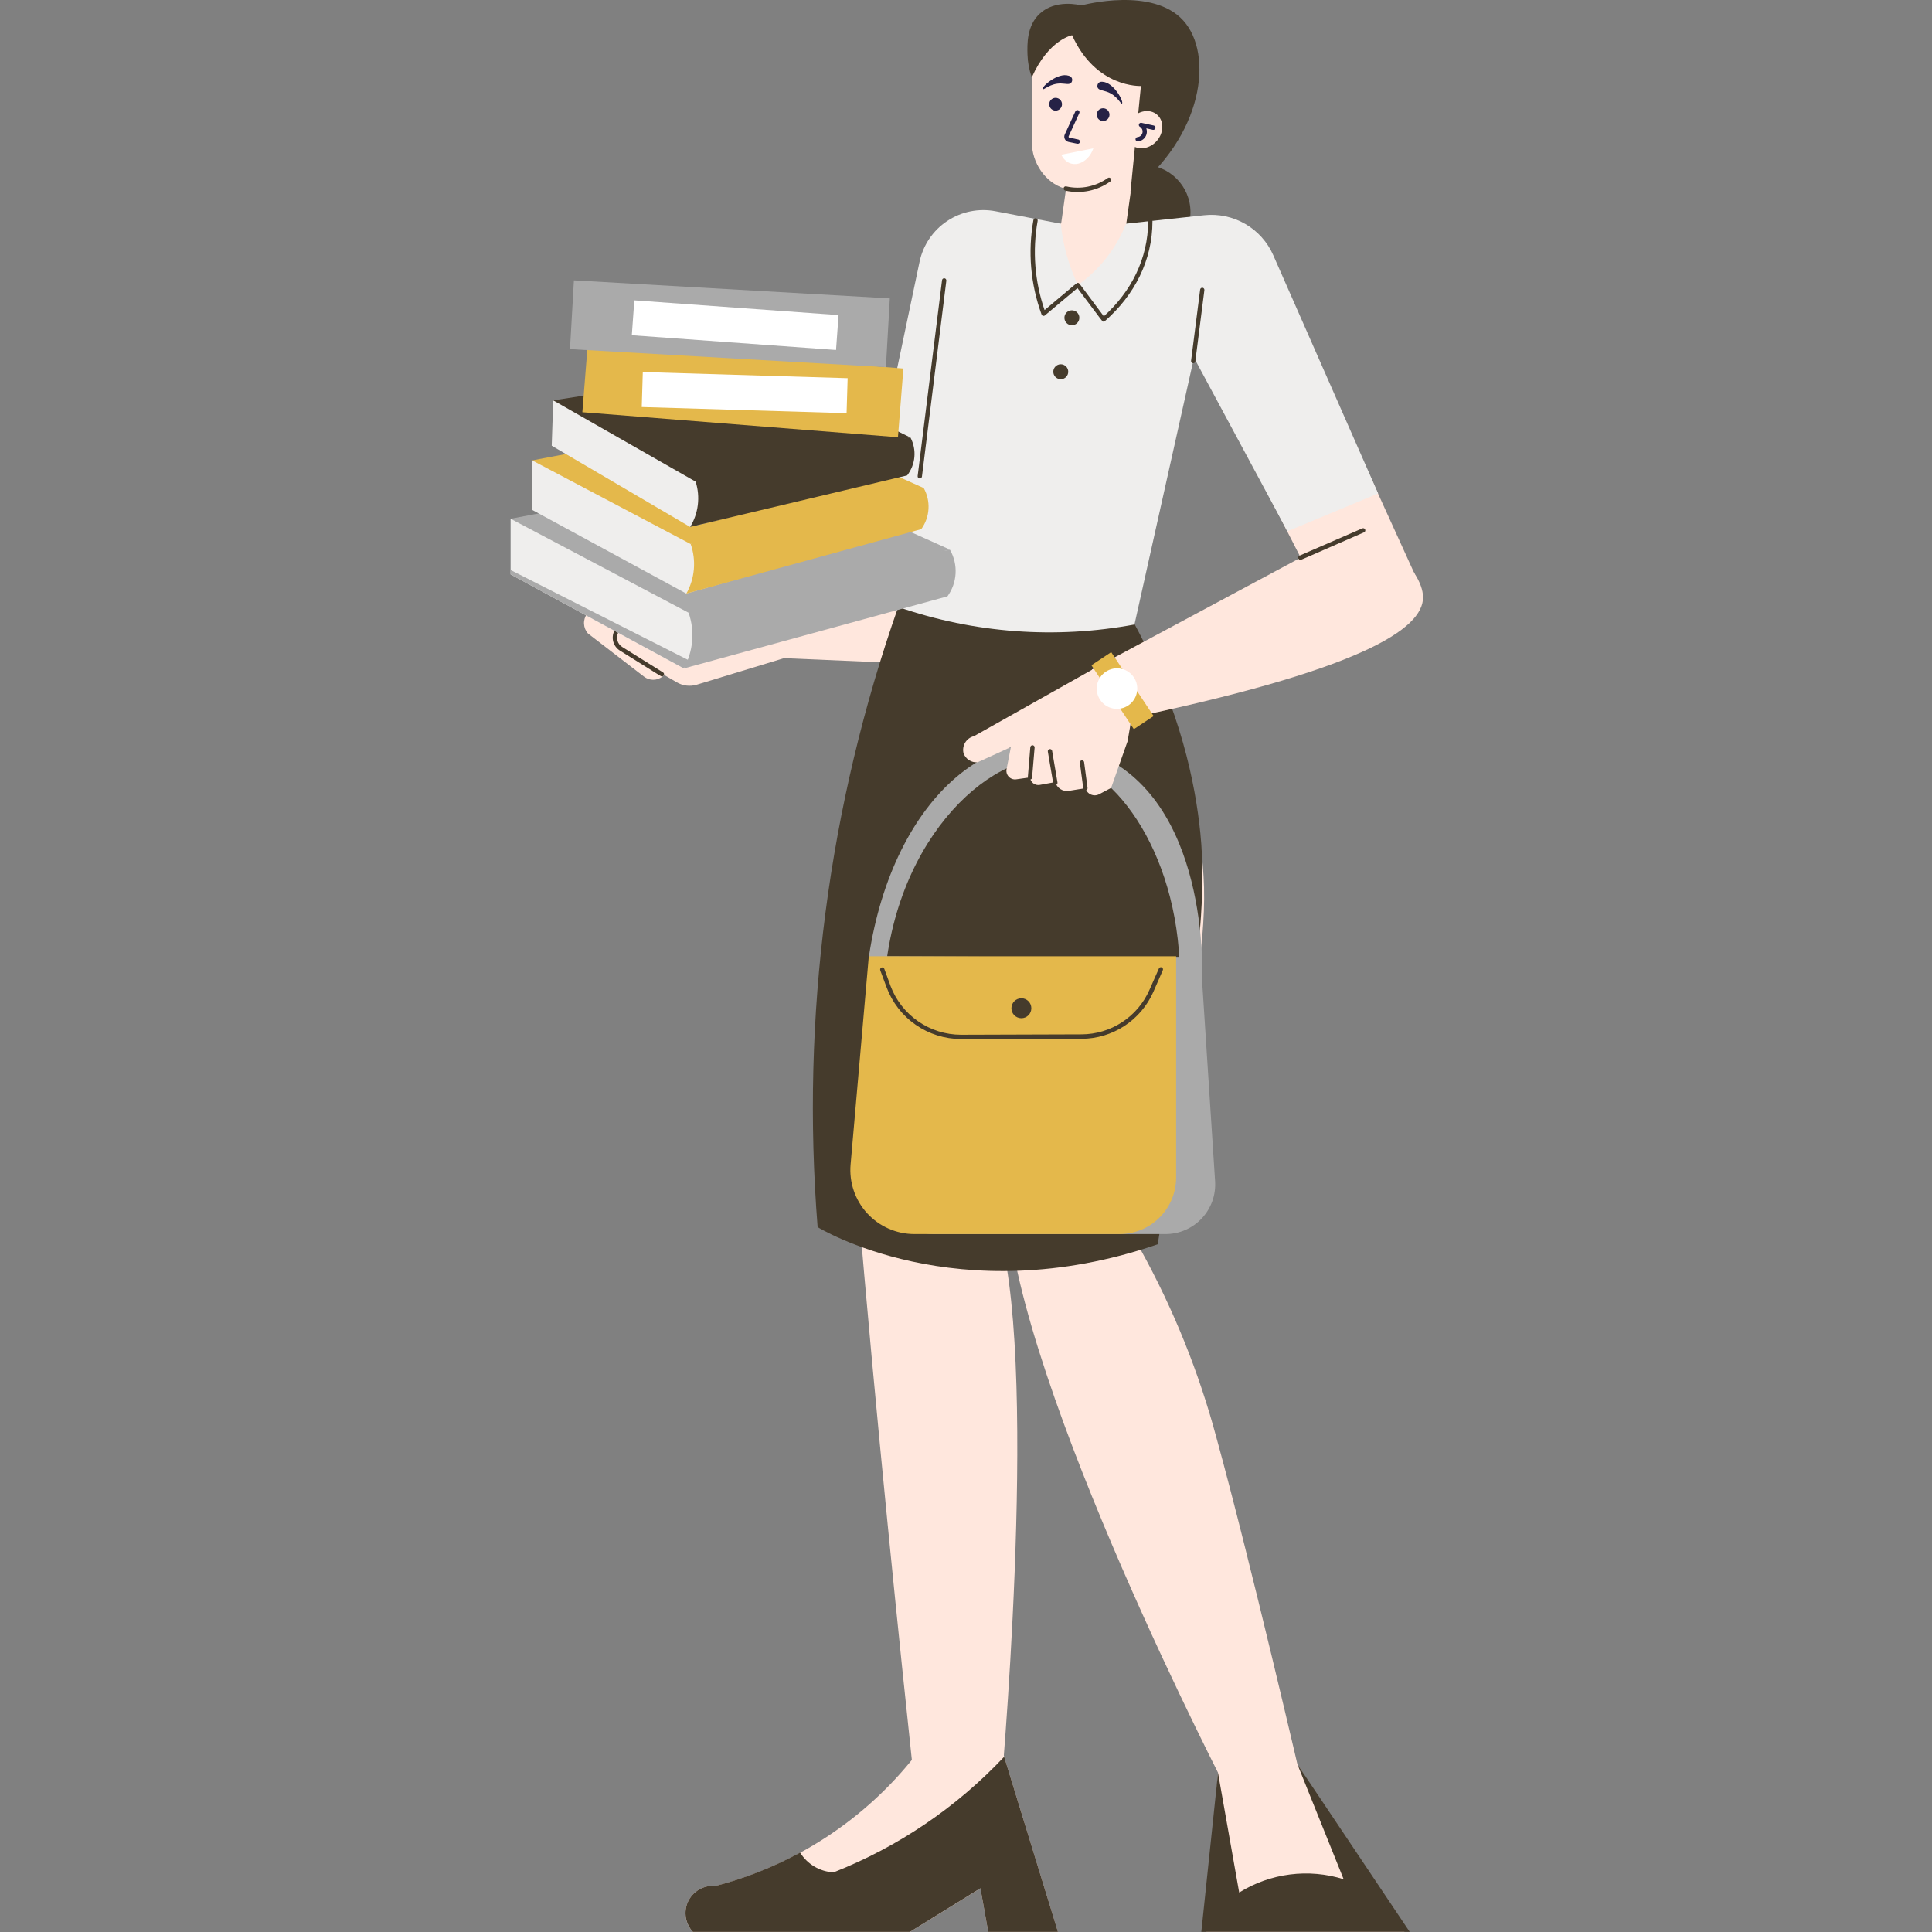 <svg width="280" height="280" viewBox="0 0 280 280" fill="none" xmlns="http://www.w3.org/2000/svg">
<rect x="0" y="0" width="280" height="280" fill="#808080" stroke="none"/>
<g clip-path="url(#clip0_1398_433)">
<path d="M165.668 37.611C169.458 37.611 172.531 34.538 172.531 30.747C172.531 26.957 169.458 23.884 165.668 23.884C161.877 23.884 158.805 26.957 158.805 30.747C158.805 34.538 161.877 37.611 165.668 37.611Z" fill="#453B2C"/>
<path d="M155.133 33.118L146.104 31.021C144.817 30.723 143.485 30.682 142.182 30.9C140.88 31.117 139.633 31.589 138.513 32.289C137.393 32.989 136.422 33.903 135.655 34.978C134.889 36.053 134.342 37.269 134.045 38.556L121.165 94.433L138.152 97.04L155.133 33.118Z" fill="#E4B84B"/>
<path d="M131.543 88.926C131.543 88.926 124.872 106.379 122.066 121.817C119.26 137.254 132.781 260.91 132.781 260.91H144.945C144.945 260.91 150.545 200.249 144.945 179.037L151.883 127.89L154.615 86.717L131.543 88.926Z" fill="#FFE7DD"/>
<path d="M92.386 95.584L98.08 98.882C98.513 99.136 98.994 99.299 99.493 99.359C99.992 99.419 100.498 99.375 100.979 99.23L113.586 95.397L113.144 90.363L93.587 92.416C92.343 91.838 91.098 92.136 90.725 92.759C90.352 93.381 90.831 94.924 92.386 95.584Z" fill="#FFE7DD"/>
<path d="M97.694 96.716L96.001 98.06C95.62 98.356 95.15 98.517 94.667 98.517C94.183 98.517 93.714 98.356 93.332 98.06L85.212 91.807C84.864 91.417 84.662 90.92 84.639 90.399C84.616 89.877 84.773 89.364 85.085 88.946C85.397 88.527 85.844 88.229 86.35 88.102C86.856 87.975 87.39 88.026 87.863 88.248L97.694 96.716Z" fill="#FFE7DD"/>
<path d="M95.927 98.029C95.79 98.029 96.263 98.297 89.854 94.296C89.382 94.005 89.035 93.548 88.884 93.014C88.733 92.481 88.788 91.91 89.039 91.415C89.057 91.378 89.082 91.345 89.113 91.318C89.144 91.291 89.179 91.27 89.218 91.257C89.257 91.243 89.298 91.238 89.338 91.24C89.379 91.243 89.419 91.254 89.456 91.272C89.493 91.289 89.526 91.314 89.553 91.345C89.58 91.376 89.6 91.412 89.613 91.451C89.626 91.49 89.631 91.531 89.627 91.572C89.624 91.613 89.612 91.652 89.593 91.689C89.414 92.046 89.375 92.458 89.484 92.843C89.594 93.227 89.844 93.557 90.184 93.767L96.089 97.45C96.148 97.485 96.194 97.539 96.219 97.602C96.245 97.666 96.248 97.736 96.23 97.802C96.212 97.868 96.172 97.926 96.117 97.967C96.062 98.008 95.996 98.03 95.927 98.029Z" fill="#453B2C"/>
<path d="M109.865 95.223L131.643 96.156C131.942 92.182 132.243 88.204 132.546 84.222L116.287 87.955L110.886 91.57C110.546 92.794 110.205 94.011 109.865 95.223Z" fill="#FFE7DD"/>
<path d="M162.264 39.292L153.005 37.992L155.437 20.67L164.696 21.97L162.264 39.292Z" fill="#FFE7DD"/>
<path d="M162.816 0.893C161.184 0.535 159.491 0.557 157.869 0.956C156.246 1.356 154.737 2.123 153.458 3.198C152.179 4.272 151.163 5.627 150.49 7.156C149.817 8.685 149.504 10.349 149.575 12.018L149.531 20.524C149.531 23.635 151.516 26.466 154.217 27.3C154.794 27.461 155.386 27.563 155.984 27.605C160.165 27.873 163.382 24.177 165.18 22.111C165.485 21.762 165.803 21.345 166.182 20.866C168.037 19.729 169.51 18.063 170.411 16.083C171.312 14.102 171.6 11.898 171.238 9.752C170.876 7.607 169.88 5.618 168.38 4.043C166.879 2.468 164.941 1.377 162.816 0.911V0.893Z" fill="#FFE7DD"/>
<path d="M152.986 16.032C153.498 16.032 153.913 15.617 153.913 15.104C153.913 14.592 153.498 14.177 152.986 14.177C152.474 14.177 152.059 14.592 152.059 15.104C152.059 15.617 152.474 16.032 152.986 16.032Z" fill="#262246"/>
<path d="M159.868 17.544C160.38 17.544 160.795 17.128 160.795 16.616C160.795 16.104 160.38 15.689 159.868 15.689C159.356 15.689 158.94 16.104 158.94 16.616C158.94 17.128 159.356 17.544 159.868 17.544Z" fill="#262246"/>
<path d="M156.203 20.835C156.141 20.835 156.11 20.835 154.859 20.568C154.746 20.544 154.639 20.496 154.546 20.425C154.454 20.355 154.379 20.265 154.326 20.162C154.273 20.058 154.245 19.944 154.242 19.828C154.24 19.712 154.264 19.597 154.312 19.491L155.855 16.131C155.872 16.094 155.896 16.061 155.926 16.033C155.955 16.005 155.991 15.984 156.029 15.97C156.067 15.956 156.108 15.95 156.148 15.952C156.189 15.954 156.229 15.964 156.266 15.982C156.341 16.016 156.399 16.078 156.428 16.155C156.457 16.232 156.455 16.317 156.421 16.392L154.878 19.746C154.868 19.767 154.863 19.789 154.863 19.812C154.863 19.835 154.869 19.858 154.879 19.878C154.889 19.898 154.904 19.916 154.922 19.93C154.94 19.944 154.961 19.953 154.984 19.958L156.266 20.219C156.341 20.235 156.409 20.277 156.454 20.34C156.5 20.402 156.521 20.479 156.513 20.555C156.506 20.632 156.47 20.703 156.412 20.755C156.355 20.807 156.281 20.835 156.203 20.835Z" fill="#262246"/>
<path d="M154.386 27.624C154.346 27.615 154.308 27.598 154.274 27.575C154.241 27.551 154.212 27.521 154.19 27.486C154.168 27.452 154.153 27.413 154.146 27.372C154.139 27.332 154.14 27.29 154.149 27.25C154.158 27.21 154.174 27.173 154.197 27.139C154.219 27.105 154.249 27.077 154.283 27.055C154.317 27.033 154.356 27.018 154.396 27.011C154.436 27.004 154.477 27.005 154.517 27.014C155.55 27.249 156.622 27.262 157.661 27.053C158.701 26.844 159.684 26.417 160.546 25.8C160.578 25.776 160.615 25.758 160.655 25.748C160.694 25.738 160.735 25.736 160.775 25.742C160.816 25.748 160.854 25.763 160.888 25.785C160.923 25.807 160.952 25.835 160.975 25.869C161.023 25.936 161.042 26.019 161.029 26.101C161.016 26.182 160.973 26.255 160.907 26.305C159.975 26.972 158.912 27.435 157.788 27.663C156.664 27.89 155.504 27.877 154.386 27.624Z" fill="#453B2C"/>
<path d="M160.427 13.3C159.813 13.084 159.204 13.071 159.063 12.663C159.028 12.549 159.025 12.428 159.054 12.312C159.082 12.197 159.141 12.091 159.224 12.005C159.298 11.943 159.385 11.897 159.477 11.871C159.57 11.844 159.668 11.838 159.763 11.852C161.432 11.915 162.93 14.794 162.601 15.015C162.428 15.116 161.901 13.817 160.427 13.3Z" fill="#262246"/>
<path d="M153.754 12.098C154.407 12.113 154.981 12.315 155.254 11.984C155.327 11.89 155.373 11.779 155.388 11.661C155.403 11.543 155.387 11.424 155.34 11.315C155.291 11.23 155.225 11.156 155.147 11.098C155.068 11.04 154.979 10.998 154.884 10.975C153.302 10.449 150.888 12.618 151.109 12.928C151.255 13.092 152.194 12.065 153.754 12.098Z" fill="#262246"/>
<path d="M143.845 32.234L173.905 34.586C174.271 34.615 174.626 34.722 174.946 34.9C175.267 35.078 175.545 35.322 175.763 35.618C175.98 35.913 176.131 36.252 176.206 36.61C176.28 36.969 176.277 37.34 176.195 37.697C171.781 57.48 167.368 77.265 162.954 97.052L129.87 95.049L138.239 36.721C138.429 35.401 139.115 34.203 140.156 33.37C141.197 32.537 142.516 32.131 143.845 32.234Z" fill="#EFEEED"/>
<path d="M164.361 90.73C164.361 90.73 174.03 111.32 174.497 128.605C174.963 145.891 165.331 181.146 165.331 181.146C170.07 189.734 173.75 198.864 176.289 208.338C181.192 226.127 188.596 258.116 188.995 259.821H178.006C178.006 259.821 147.672 201.425 145.955 174.576C144.238 147.726 148.295 94.383 148.295 94.383L164.361 90.73Z" fill="#FFE7DD"/>
<path d="M158.549 33.386L170.303 32.041C173.457 31.682 176.645 32.332 179.407 33.897C182.169 35.462 184.365 37.862 185.678 40.753C192.315 55.271 198.934 69.79 205.533 84.309L191.427 86.53C184.633 73.256 177.842 59.982 171.056 46.708L158.549 33.386Z" fill="#FFE7DD"/>
<path d="M176.661 255.055C176.051 263.351 175.444 271.666 174.838 280H203.572L186.194 252.821L176.661 255.055Z" fill="#FFE7DD"/>
<path d="M145.059 253.057L153.328 280H143.223C142.843 277.897 142.47 275.787 142.091 273.678L131.867 280H100.426C99.87 279.413 99.507 278.67 99.386 277.871C99.265 277.072 99.392 276.255 99.749 275.53C100.106 274.805 100.677 274.207 101.384 273.816C102.091 273.424 102.901 273.259 103.705 273.342C115.178 270.379 125.358 263.726 132.676 254.408L145.059 253.057Z" fill="#FFE7DD"/>
<path d="M130.175 87.968C120.052 116.782 116.074 147.397 118.496 177.842C118.496 177.842 138.687 190.33 167.782 180.331C167.782 180.331 169.761 168.546 171.516 155.206C173.787 138.013 174.82 129.234 173.961 120.722C173.239 113.616 171.136 102.969 164.454 90.5C153.001 92.645 141.188 91.772 130.175 87.968Z" fill="#453B2C"/>
<path d="M158.237 97.04L188.994 80.557C189.834 80.134 196.791 76.742 202.03 80.14C204.407 81.677 206.249 84.495 206.236 86.586C206.236 91.091 197.556 97.164 161.523 104.525L158.237 97.04Z" fill="#FFE7DD"/>
<path d="M158.941 33.417L144.275 30.617C141.846 30.153 139.332 30.661 137.273 32.032C135.215 33.403 133.777 35.526 133.268 37.947L123.935 82.361L137.095 86.493L147.449 43.491L158.941 33.417Z" fill="#EFEEED"/>
<path d="M156.203 33.174L174.503 31.195C176.576 30.969 178.667 31.41 180.472 32.455C182.277 33.499 183.702 35.091 184.539 37.001L199.728 71.516L186.58 76.998L171.392 48.773L157.591 44.561L156.203 33.174Z" fill="#EFEEED"/>
<path d="M99.697 275.632C99.375 276.349 99.273 277.145 99.402 277.92C99.532 278.695 99.888 279.414 100.425 279.988H131.866L142.09 273.666C142.469 275.775 142.843 277.884 143.222 279.988H153.327C150.726 271.525 148.127 263.063 145.531 254.601C138.629 261.941 130.189 267.663 120.816 271.357C119.835 271.309 118.882 271.023 118.036 270.524C117.191 270.026 116.479 269.329 115.962 268.495C112.088 270.599 107.972 272.222 103.704 273.33C102.88 273.251 102.052 273.43 101.334 273.843C100.616 274.255 100.044 274.88 99.697 275.632Z" fill="#453B2C"/>
<path d="M176.525 256.94C177.545 262.723 178.568 268.503 179.593 274.282C181.829 272.891 184.339 271.999 186.952 271.666C189.564 271.333 192.218 271.567 194.731 272.353C192.5 266.811 190.268 261.263 188.036 255.708L204.301 279.975H174.104L176.525 256.94Z" fill="#453B2C"/>
<path d="M74 75.181V83.245L99.076 96.853L137.262 86.02L137.685 79.661L104.639 80.967L74 75.181Z" fill="#EFEEED"/>
<path d="M74 75.181L111.794 68.019L137.685 79.661L99.791 88.795L74 75.181Z" fill="#AAAAAA"/>
<path d="M99.792 88.795C100.256 90.116 100.433 91.522 100.309 92.917C100.186 94.312 99.766 95.665 99.076 96.884L137.312 86.424C138.015 85.457 138.424 84.307 138.49 83.113C138.556 81.919 138.277 80.731 137.686 79.692L107.526 84.153L99.792 88.795Z" fill="#AAAAAA"/>
<path d="M77.129 66.725V73.899L99.454 86.02L133.453 76.369L133.833 70.713L104.407 71.876L77.129 66.725Z" fill="#EFEEED"/>
<path d="M77.129 66.725L110.773 60.347L133.833 70.713L100.095 78.846L77.129 66.725Z" fill="#E4B84B"/>
<path d="M100.097 78.846C100.508 80.017 100.665 81.263 100.558 82.5C100.451 83.737 100.081 84.937 99.475 86.02L133.517 76.686C134.141 75.825 134.505 74.802 134.565 73.74C134.624 72.677 134.377 71.62 133.853 70.695L106.991 74.695L100.097 78.846Z" fill="#E4B84B"/>
<path d="M80.178 58.026L79.96 64.597L100.021 76.369L131.437 68.585L131.96 63.414L104.992 63.576L80.178 58.026Z" fill="#EFEEED"/>
<path d="M80.179 58.026L111.172 53.216L131.961 63.414L100.849 69.823L80.179 58.026Z" fill="#453B2C"/>
<path d="M100.824 69.823C101.165 70.909 101.27 72.054 101.132 73.183C100.993 74.312 100.615 75.399 100.021 76.369L131.469 68.902C132.068 68.133 132.433 67.208 132.52 66.237C132.607 65.266 132.413 64.29 131.961 63.427L107.252 66.264L100.824 69.823Z" fill="#453B2C"/>
<path d="M85.189 49.785L130.928 53.409L130.139 63.366L84.4 59.742L85.189 49.785Z" fill="#E4B84B"/>
<path d="M83.176 40.63L128.961 43.245L128.392 53.212L82.606 50.597L83.176 40.63Z" fill="#AAAAAA"/>
<path d="M93.159 53.92L122.846 54.81L122.694 59.882L93.007 58.991L93.159 53.92Z" fill="white"/>
<path d="M91.932 43.529L121.529 45.666L121.164 50.722L91.567 48.585L91.932 43.529Z" fill="white"/>
<path d="M74 82.61L100.022 95.795L99.076 96.853L74 83.245V82.61Z" fill="#AAAAAA"/>
<path d="M133.298 69.344C133.255 69.344 133.212 69.334 133.172 69.316C133.132 69.297 133.097 69.271 133.068 69.238C133.039 69.205 133.018 69.166 133.005 69.125C132.992 69.083 132.988 69.039 132.993 68.996L136.528 40.603C136.533 40.563 136.546 40.523 136.566 40.487C136.586 40.451 136.613 40.42 136.645 40.394C136.678 40.369 136.715 40.35 136.754 40.339C136.794 40.328 136.835 40.325 136.876 40.33C136.917 40.334 136.957 40.347 136.992 40.368C137.028 40.388 137.06 40.415 137.085 40.447C137.111 40.48 137.129 40.517 137.141 40.556C137.152 40.596 137.155 40.637 137.15 40.678L133.616 69.07C133.605 69.147 133.567 69.217 133.509 69.267C133.45 69.317 133.375 69.345 133.298 69.344Z" fill="#453B2C"/>
<path d="M153.731 32.421C154.049 35.503 154.891 38.508 156.22 41.306C159.356 39.082 161.78 35.996 163.196 32.421C162.502 31.526 161.578 30.836 160.522 30.427C159.466 30.018 158.319 29.905 157.203 30.1C155.803 30.427 154.569 31.252 153.731 32.421Z" fill="#FFE7DD"/>
<path d="M159.955 46.614C159.737 46.614 160.023 46.9 156.153 41.755L151.443 45.706C151.405 45.739 151.36 45.763 151.311 45.774C151.262 45.786 151.211 45.785 151.162 45.773C151.113 45.76 151.068 45.735 151.032 45.7C150.995 45.666 150.967 45.623 150.951 45.575C149.354 41.197 148.946 36.473 149.769 31.886C149.784 31.805 149.831 31.734 149.898 31.687C149.966 31.64 150.049 31.622 150.13 31.637C150.211 31.652 150.283 31.698 150.331 31.766C150.378 31.833 150.398 31.916 150.385 31.998C149.607 36.327 149.952 40.783 151.387 44.94C156.315 40.809 156.047 40.977 156.24 41.002C156.433 41.026 156.128 40.691 159.974 45.843C163.931 42.265 166.383 37.498 166.401 32.06C166.401 31.978 166.434 31.898 166.492 31.84C166.551 31.782 166.63 31.749 166.712 31.749C166.792 31.756 166.868 31.791 166.924 31.848C166.981 31.905 167.016 31.98 167.023 32.06C167.023 37.735 164.416 42.775 160.129 46.533C160.081 46.578 160.02 46.607 159.955 46.614Z" fill="#453B2C"/>
<path d="M172.93 52.644C172.886 52.644 172.841 52.635 172.8 52.617C172.759 52.598 172.723 52.571 172.693 52.538C172.664 52.504 172.642 52.464 172.629 52.421C172.616 52.378 172.613 52.333 172.619 52.289L173.932 41.972C173.942 41.891 173.983 41.816 174.047 41.765C174.111 41.714 174.193 41.69 174.274 41.699C174.356 41.709 174.431 41.752 174.482 41.817C174.533 41.882 174.557 41.965 174.548 42.047L173.235 52.37C173.226 52.445 173.19 52.514 173.134 52.564C173.078 52.614 173.006 52.643 172.93 52.644Z" fill="#453B2C"/>
<path d="M155.344 47.137C155.942 47.137 156.427 46.652 156.427 46.054C156.427 45.456 155.942 44.971 155.344 44.971C154.746 44.971 154.262 45.456 154.262 46.054C154.262 46.652 154.746 47.137 155.344 47.137Z" fill="#453B2C"/>
<path d="M153.734 54.958C154.332 54.958 154.817 54.474 154.817 53.876C154.817 53.278 154.332 52.793 153.734 52.793C153.136 52.793 152.651 53.278 152.651 53.876C152.651 54.474 153.136 54.958 153.734 54.958Z" fill="#453B2C"/>
<path d="M155.377 5.105C155.377 5.105 151.979 5.727 149.534 11.209C149.156 10.151 148.946 9.041 148.912 7.918C148.868 6.412 148.793 3.743 150.679 1.988C152.975 -0.146 156.416 0.706 156.714 0.787C157.162 0.669 167.062 -1.914 171.486 2.971C175.91 7.855 174.454 19.771 163.826 27.929L165.351 12.46C165.351 12.46 158.836 12.802 155.377 5.105Z" fill="#453B2C"/>
<path d="M167.698 20.365C168.715 19.154 168.7 17.469 167.666 16.6C166.631 15.732 164.969 16.01 163.953 17.22C162.936 18.431 162.951 20.116 163.985 20.985C165.02 21.853 166.682 21.576 167.698 20.365Z" fill="#FFE7DD"/>
<path d="M164.897 20.493C164.814 20.498 164.733 20.47 164.671 20.415C164.609 20.36 164.572 20.283 164.567 20.201C164.562 20.118 164.59 20.037 164.645 19.975C164.7 19.913 164.777 19.876 164.859 19.871C165.03 19.855 165.192 19.785 165.32 19.671C165.449 19.558 165.538 19.406 165.575 19.238C165.611 19.071 165.594 18.896 165.525 18.739C165.455 18.582 165.338 18.451 165.189 18.365C165.128 18.326 165.083 18.266 165.061 18.197C165.04 18.128 165.043 18.054 165.07 17.987C165.097 17.919 165.147 17.864 165.211 17.83C165.275 17.796 165.348 17.785 165.419 17.799L167.211 18.191C167.252 18.2 167.291 18.217 167.325 18.241C167.36 18.265 167.389 18.295 167.411 18.33C167.434 18.366 167.449 18.405 167.457 18.446C167.464 18.487 167.463 18.529 167.454 18.57C167.445 18.611 167.428 18.65 167.404 18.684C167.38 18.718 167.35 18.748 167.315 18.77C167.279 18.793 167.24 18.808 167.199 18.816C167.158 18.823 167.115 18.822 167.075 18.813L166.129 18.601C166.202 18.807 166.227 19.027 166.201 19.244C166.176 19.461 166.101 19.669 165.981 19.852C165.862 20.035 165.702 20.189 165.514 20.3C165.326 20.411 165.115 20.477 164.897 20.493Z" fill="#262246"/>
<path d="M128.059 144.783C128.55 122.464 143.266 108.8 153.029 109.938C161.815 110.953 171.341 124.511 170.999 142.655L174.216 142.394C174.216 142.394 175.603 117.567 160.153 109.826C144.703 102.086 129.446 115.501 125.931 138.598L128.059 144.783Z" fill="#AAAAAA"/>
<path d="M168.902 178.85H135.302C133.508 178.85 131.788 178.138 130.519 176.869C129.251 175.601 128.538 173.88 128.538 172.087V138.592L173.998 138.797C174.699 149.583 175.4 160.38 176.101 171.191C176.165 172.174 176.026 173.161 175.693 174.088C175.36 175.016 174.84 175.865 174.165 176.584C173.49 177.302 172.674 177.874 171.769 178.264C170.864 178.654 169.888 178.853 168.902 178.85Z" fill="#AAAAAA"/>
<path d="M162.282 178.85H132.521C131.234 178.85 129.961 178.582 128.783 178.063C127.605 177.545 126.547 176.787 125.678 175.838C124.808 174.889 124.146 173.769 123.732 172.55C123.318 171.332 123.162 170.04 123.275 168.758L125.913 138.592H170.452V170.687C170.444 172.85 169.58 174.923 168.05 176.452C166.519 177.982 164.446 178.844 162.282 178.85Z" fill="#E4B84B"/>
<path d="M139.26 150.582C136.915 150.576 134.628 149.855 132.703 148.515C130.779 147.176 129.309 145.281 128.489 143.085L127.574 140.627C127.559 140.588 127.552 140.547 127.553 140.506C127.554 140.465 127.563 140.424 127.58 140.387C127.597 140.349 127.621 140.315 127.651 140.287C127.681 140.259 127.716 140.237 127.754 140.222C127.833 140.196 127.919 140.2 127.994 140.235C128.069 140.27 128.128 140.332 128.159 140.409L129.067 142.898C129.85 144.97 131.244 146.755 133.064 148.016C134.884 149.277 137.045 149.955 139.26 149.96L156.757 149.904C158.841 149.896 160.878 149.284 162.622 148.142C164.366 147 165.741 145.378 166.582 143.47L167.944 140.39C167.957 140.349 167.979 140.31 168.008 140.277C168.037 140.245 168.073 140.218 168.113 140.2C168.152 140.182 168.196 140.173 168.239 140.173C168.283 140.172 168.326 140.181 168.366 140.199C168.406 140.217 168.442 140.242 168.472 140.275C168.501 140.307 168.523 140.345 168.537 140.387C168.55 140.428 168.555 140.472 168.551 140.516C168.546 140.559 168.532 140.601 168.511 140.639L167.154 143.75C166.261 145.766 164.805 147.48 162.96 148.687C161.115 149.894 158.961 150.541 156.757 150.551L139.26 150.582Z" fill="#453B2C"/>
<path d="M148.026 147.565C148.823 147.565 149.469 146.918 149.469 146.121C149.469 145.324 148.823 144.677 148.026 144.677C147.228 144.677 146.582 145.324 146.582 146.121C146.582 146.918 147.228 147.565 148.026 147.565Z" fill="#453B2C"/>
<path d="M159.88 96.156L141.157 106.69C140.894 106.753 140.645 106.867 140.426 107.027C140.207 107.186 140.022 107.388 139.882 107.619C139.741 107.851 139.648 108.108 139.607 108.375C139.567 108.643 139.58 108.917 139.645 109.179C139.797 109.587 140.076 109.934 140.442 110.169C140.808 110.403 141.24 110.512 141.674 110.48L146.502 108.277L145.88 111.463C145.84 111.659 145.848 111.861 145.902 112.054C145.957 112.246 146.058 112.422 146.195 112.567C146.332 112.713 146.503 112.823 146.691 112.888C146.88 112.954 147.082 112.973 147.28 112.944L149.277 112.664C149.29 112.831 149.338 112.994 149.418 113.142C149.498 113.29 149.608 113.42 149.742 113.522C149.875 113.625 150.028 113.698 150.191 113.738C150.355 113.778 150.525 113.783 150.69 113.753L152.942 113.342C153.051 113.758 153.311 114.119 153.671 114.355C154.03 114.59 154.465 114.684 154.89 114.618L157.31 114.226C157.363 114.428 157.461 114.616 157.597 114.775C157.732 114.935 157.902 115.061 158.094 115.146C158.285 115.23 158.493 115.27 158.703 115.263C158.912 115.255 159.117 115.201 159.302 115.103L161.031 114.188L163.421 107.412L164.827 99.192L159.88 96.156Z" fill="#FFE7DD"/>
<path d="M188.521 81.123C188.439 81.139 188.353 81.123 188.283 81.076C188.213 81.029 188.164 80.957 188.148 80.874C188.131 80.792 188.148 80.706 188.195 80.636C188.242 80.566 188.314 80.517 188.397 80.501L197.438 76.575C197.475 76.558 197.516 76.549 197.557 76.548C197.598 76.548 197.638 76.555 197.677 76.57C197.715 76.585 197.75 76.607 197.779 76.636C197.809 76.665 197.832 76.699 197.848 76.736C197.865 76.774 197.874 76.814 197.874 76.855C197.875 76.896 197.868 76.937 197.853 76.975C197.838 77.013 197.815 77.048 197.787 77.078C197.758 77.107 197.724 77.131 197.687 77.147C188.011 81.372 188.621 81.123 188.521 81.123Z" fill="#453B2C"/>
<path d="M149.272 112.981C149.228 112.982 149.185 112.974 149.145 112.957C149.105 112.94 149.07 112.915 149.04 112.883C149.011 112.852 148.988 112.814 148.975 112.773C148.961 112.732 148.956 112.688 148.961 112.645L149.321 108.289C149.329 108.208 149.369 108.132 149.432 108.078C149.494 108.025 149.575 107.998 149.657 108.003C149.739 108.011 149.815 108.051 149.869 108.113C149.922 108.176 149.949 108.257 149.944 108.339L149.577 112.695C149.572 112.772 149.538 112.845 149.481 112.898C149.424 112.952 149.349 112.981 149.272 112.981Z" fill="#453B2C"/>
<path d="M152.948 113.765C152.874 113.766 152.801 113.74 152.744 113.692C152.687 113.644 152.649 113.577 152.637 113.504L151.859 108.924C151.846 108.842 151.866 108.757 151.915 108.69C151.964 108.622 152.038 108.577 152.121 108.563C152.203 108.55 152.288 108.57 152.355 108.619C152.423 108.668 152.468 108.742 152.482 108.825L153.259 113.404C153.267 113.449 153.264 113.495 153.252 113.539C153.239 113.582 153.218 113.623 153.188 113.657C153.158 113.692 153.122 113.719 153.08 113.738C153.039 113.756 152.994 113.766 152.948 113.765Z" fill="#453B2C"/>
<path d="M157.304 114.543C157.23 114.543 157.157 114.517 157.101 114.467C157.045 114.418 157.009 114.35 156.999 114.275L156.502 110.542C156.491 110.46 156.513 110.378 156.563 110.312C156.614 110.247 156.688 110.204 156.769 110.194C156.81 110.187 156.851 110.19 156.891 110.2C156.931 110.21 156.968 110.228 157 110.253C157.033 110.278 157.06 110.309 157.08 110.345C157.1 110.381 157.113 110.42 157.118 110.461L157.615 114.194C157.621 114.238 157.617 114.283 157.603 114.325C157.59 114.367 157.568 114.406 157.539 114.439C157.509 114.472 157.473 114.498 157.433 114.516C157.392 114.534 157.348 114.543 157.304 114.543Z" fill="#453B2C"/>
<path d="M161.042 94.512L167.191 103.775L164.325 105.677L158.176 96.415L161.042 94.512Z" fill="#E4B84B"/>
<path d="M161.883 102.733C163.505 102.733 164.82 101.418 164.82 99.796C164.82 98.174 163.505 96.859 161.883 96.859C160.261 96.859 158.946 98.174 158.946 99.796C158.946 101.418 160.261 102.733 161.883 102.733Z" fill="white"/>
<path d="M153.796 22.428L158.456 21.495C157.666 23.841 155.009 24.762 153.796 22.428Z" fill="white"/>
</g>
<defs>
<clipPath id="clip0_1398_433">
<rect width="280" height="280" fill="white"/>
</clipPath>
</defs>
</svg>
